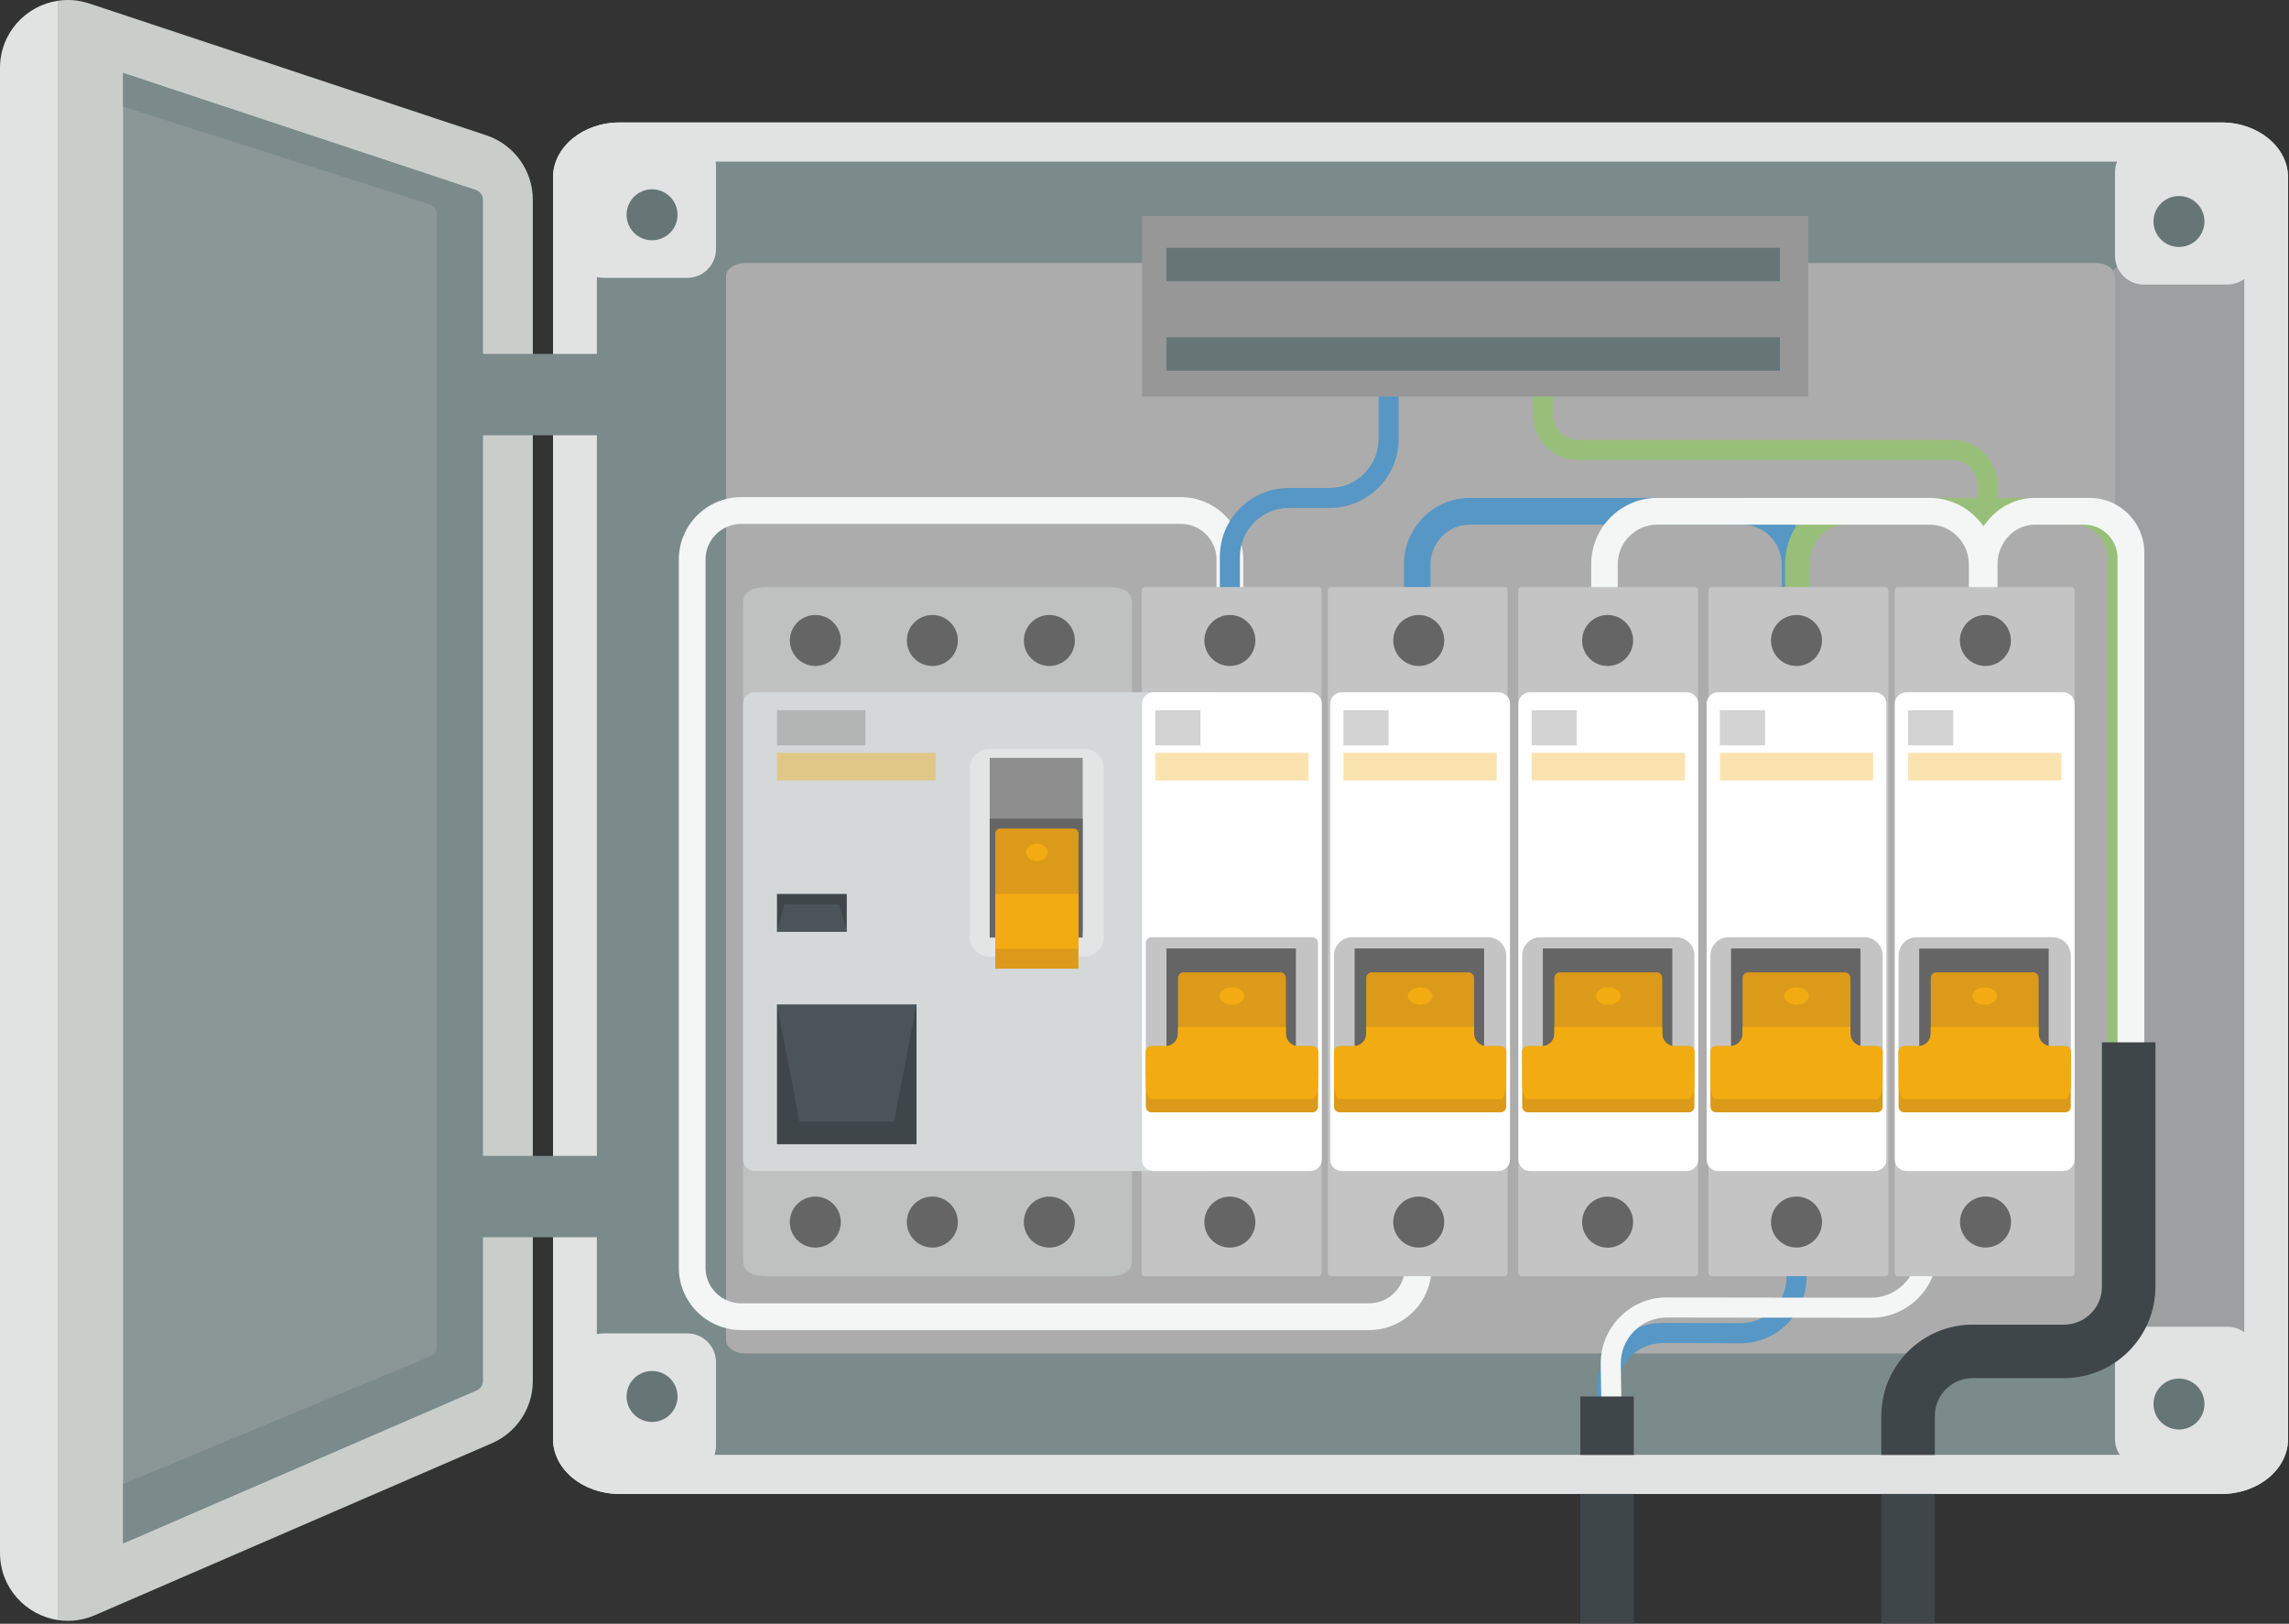 <?xml version="1.0" encoding="UTF-8"?> <svg xmlns="http://www.w3.org/2000/svg" width="1463" height="1038" viewBox="0 0 1463 1038" fill="none"><rect x="0" y="0" width="1463" height="1038" fill="#333333" stroke="none"/> <g clip-path="url(#clip0)"> <path d="M395.991 955.02C372.541 955.02 353.461 939.26 353.461 919.88V113.42C353.461 94.05 372.541 78.29 395.991 78.29H1419.85C1443.3 78.29 1462.38 94.05 1462.38 113.42V919.88C1462.38 939.25 1443.3 955.02 1419.85 955.02H395.991Z" fill="#D2DADC"></path> <path d="M1419.85 930.11H395.991C387.921 930.11 381.381 925.53 381.381 919.89V113.42C381.381 107.77 387.921 103.2 395.991 103.2H1419.85C1427.92 103.2 1434.46 107.78 1434.46 113.42V919.88C1434.46 925.53 1427.92 930.11 1419.85 930.11Z" fill="#7B8A8A"></path> <path d="M1423.71 103.57L1350.43 172.85C1351.28 174.02 1351.8 175.32 1351.8 176.72V843.51L1419.8 930.1C1427.92 930.1 1434.46 925.52 1434.46 919.88V113.42C1434.46 108.71 1429.9 104.76 1423.71 103.57Z" fill="#9DA0A0"></path> <path d="M1339.48 865.2H476.359C469.559 865.2 464.039 861.34 464.039 856.58V176.73C464.039 171.97 469.559 168.11 476.359 168.11H1339.48C1346.28 168.11 1351.8 171.97 1351.8 176.73V856.59C1351.8 861.34 1346.28 865.2 1339.48 865.2Z" fill="#ACACAC"></path> <path d="M1275.37 409.53L1262.55 409.34L1264.05 310.58C1264.12 306.19 1262.46 302.06 1259.38 298.93C1256.3 295.81 1252.2 294.09 1247.81 294.09H1008.85C992.88 294.09 979.84 281.09 979.79 265.12L979.75 253.51L992.57 253.47L992.61 265.08C992.64 274.01 999.93 281.27 1008.85 281.27H1247.81C1255.66 281.27 1263.01 284.35 1268.51 289.94C1274.01 295.53 1276.98 302.93 1276.86 310.78L1275.37 409.53Z" fill="#98BF79"></path> <path d="M1022.29 984.33L1020.72 888.65C1020.53 877.2 1024.86 866.41 1032.9 858.27C1040.94 850.12 1051.7 845.55 1063.11 845.7L1112.28 845.86C1120.23 845.86 1127.6 842.81 1133.17 837.27C1138.75 831.7 1141.82 824.3 1141.82 816.42V781.22H1154.64V816.42C1154.64 827.73 1150.23 838.36 1142.21 846.35C1134.23 854.3 1123.64 858.68 1112.37 858.68C1112.23 858.68 1063.06 858.52 1063.06 858.52C1055.02 858.52 1047.59 861.63 1042.01 867.28C1036.41 872.96 1033.39 880.48 1033.53 888.45L1035.1 984.13L1022.29 984.33Z" fill="#5697C5"></path> <path d="M1024.67 968.03L1023.1 872.35C1022.91 860.9 1027.24 850.11 1035.28 841.97C1043.32 833.82 1054.08 829.25 1065.49 829.4L1195.85 829.56C1203.8 829.56 1211.17 826.51 1216.74 820.97C1222.32 815.4 1225.4 808 1225.4 800.12V764.92H1238.22V800.12C1238.22 811.43 1233.81 822.06 1225.79 830.05C1217.81 838 1207.22 842.38 1195.95 842.38C1195.81 842.38 1065.45 842.22 1065.45 842.22C1057.41 842.22 1049.98 845.33 1044.4 850.98C1038.8 856.66 1035.78 864.18 1035.92 872.15L1037.49 967.83L1024.67 968.03Z" fill="#F4F6F6"></path> <path d="M875.07 850.24H473.72C451.74 850.24 433.85 832.35 433.85 810.37V357.68C433.85 335.7 451.74 317.81 473.72 317.81H754.75C776.73 317.81 794.62 335.7 794.62 357.68V409.43C794.62 414.15 790.79 417.98 786.07 417.98C781.35 417.98 777.52 414.15 777.52 409.43V357.68C777.52 345.12 767.3 334.9 754.74 334.9H473.72C461.16 334.9 450.94 345.12 450.94 357.68V810.37C450.94 822.93 461.16 833.15 473.72 833.15H875.07C887.63 833.15 897.85 822.93 897.85 810.37V781.2C897.85 776.48 901.68 772.65 906.4 772.65C911.12 772.65 914.95 776.48 914.95 781.2V810.36C914.94 832.35 897.06 850.24 875.07 850.24Z" fill="#F4F6F6"></path> <path d="M792.48 409.43H779.66V356.01C779.66 331.69 799.45 311.9 823.77 311.9H849.82C867.07 311.9 881.11 297.86 881.11 280.61V215.04H893.93V280.61C893.93 304.93 874.14 324.72 849.82 324.72H823.77C806.52 324.72 792.48 338.76 792.48 356.01V409.43Z" fill="#5697C5"></path> <path d="M914.309 410.87V360.76C914.309 346.78 925.589 335.4 939.459 335.4H1113.6C1127.46 335.4 1138.75 346.77 1138.75 360.76V410.5C1144.41 410.51 1150.06 410.45 1155.7 410.31V360.76C1155.7 337.35 1136.82 318.31 1113.6 318.31H939.459C916.249 318.31 897.359 337.35 897.359 360.76V411.22C903.009 411.11 908.659 410.99 914.309 410.87Z" fill="#5697C5"></path> <path d="M1179.71 318.3C1158.33 318.3 1140.93 337.34 1140.93 360.75V391.4C1140.93 395.85 1144.43 399.46 1148.74 399.46C1153.05 399.46 1156.55 395.85 1156.55 391.4V360.75C1156.55 346.77 1166.94 335.39 1179.71 335.39H1326.11C1337.54 335.39 1346.81 344.96 1346.81 356.76V671.57C1346.81 676.02 1350.31 679.63 1354.62 679.63H1355.57C1359.88 679.63 1363.38 676.02 1363.38 671.57V353.2C1363.38 333.93 1348.24 318.3 1329.56 318.3H1179.71Z" fill="#98BF79"></path> <path d="M1300.6 318.3C1278.53 318.3 1260.58 337.34 1260.58 360.75V391.4C1260.58 395.85 1264.19 399.46 1268.64 399.46C1273.09 399.46 1276.7 395.85 1276.7 391.4V360.75C1276.7 346.77 1287.42 335.39 1300.61 335.39H1332.05C1343.85 335.39 1353.42 344.96 1353.42 356.76V671.57C1353.42 676.02 1357.03 679.63 1361.48 679.63H1362.46C1366.91 679.63 1370.52 676.02 1370.52 671.57V353.2C1370.52 333.93 1354.9 318.3 1335.62 318.3H1300.6Z" fill="#F4F6F6"></path> <path d="M1038.1 435.25C1035.49 431.25 1033.96 426.48 1033.96 421.34V360.75C1033.96 346.77 1045.24 335.39 1059.11 335.39H1233.25C1247.11 335.39 1258.4 346.76 1258.4 360.75V421.34C1258.4 428.32 1255.57 434.63 1251.03 439.21C1257.73 439.31 1264.44 439.45 1271.14 439.68C1273.81 434.13 1275.35 427.92 1275.35 421.34V360.75C1275.35 337.34 1256.47 318.3 1233.25 318.3H1059.11C1035.9 318.3 1017.01 337.34 1017.01 360.75V421.34C1017.01 425.81 1017.74 430.11 1019.02 434.16C1025.39 434.29 1031.75 434.72 1038.1 435.25Z" fill="#F4F6F6"></path> <path d="M1323.98 815.82H1213.05C1211.95 815.82 1211.06 814.93 1211.06 813.83V377.27C1211.06 376.17 1211.95 375.28 1213.05 375.28H1323.98C1325.08 375.28 1325.97 376.17 1325.97 377.27V813.83C1325.97 814.93 1325.08 815.82 1323.98 815.82Z" fill="#C4C4C4"></path> <path d="M1204.96 815.82H1094.03C1092.93 815.82 1092.04 814.93 1092.04 813.83V377.27C1092.04 376.17 1092.93 375.28 1094.03 375.28H1204.96C1206.06 375.28 1206.95 376.17 1206.95 377.27V813.83C1206.95 814.93 1206.05 815.82 1204.96 815.82Z" fill="#C4C4C4"></path> <path d="M1083.29 815.82H972.349C971.249 815.82 970.359 814.93 970.359 813.83V377.27C970.359 376.17 971.249 375.28 972.349 375.28H1083.28C1084.38 375.28 1085.27 376.17 1085.27 377.27V813.83C1085.28 814.93 1084.38 815.82 1083.29 815.82Z" fill="#C4C4C4"></path> <path d="M961.619 815.82H850.679C849.579 815.82 848.689 814.93 848.689 813.83V377.27C848.689 376.17 849.579 375.28 850.679 375.28H961.609C962.709 375.28 963.599 376.17 963.599 377.27V813.83C963.599 814.93 962.709 815.82 961.619 815.82Z" fill="#C4C4C4"></path> <path d="M842.59 815.82H731.66C730.56 815.82 729.67 814.93 729.67 813.83V377.27C729.67 376.17 730.56 375.28 731.66 375.28H842.59C843.69 375.28 844.58 376.17 844.58 377.27V813.83C844.58 814.93 843.69 815.82 842.59 815.82Z" fill="#C4C4C4"></path> <path d="M1268.95 425.73C1277.95 425.73 1285.25 418.432 1285.25 409.43C1285.25 400.428 1277.95 393.13 1268.95 393.13C1259.95 393.13 1252.65 400.428 1252.65 409.43C1252.65 418.432 1259.95 425.73 1268.95 425.73Z" fill="#666565"></path> <path d="M1285.14 783.719C1286.54 774.826 1280.46 766.483 1271.57 765.084C1262.67 763.685 1254.33 769.76 1252.93 778.653C1251.53 787.547 1257.61 795.89 1266.5 797.289C1275.39 798.688 1283.74 792.613 1285.14 783.719Z" fill="#666565"></path> <path d="M1164.53 409.43C1164.53 418.43 1157.23 425.73 1148.23 425.73C1139.23 425.73 1131.93 418.43 1131.93 409.43C1131.93 400.43 1139.23 393.13 1148.23 393.13C1157.24 393.13 1164.53 400.43 1164.53 409.43Z" fill="#666565"></path> <path d="M1164.53 781.2C1164.53 790.2 1157.23 797.5 1148.23 797.5C1139.23 797.5 1131.93 790.2 1131.93 781.2C1131.93 772.2 1139.23 764.9 1148.23 764.9C1157.24 764.91 1164.53 772.2 1164.53 781.2Z" fill="#666565"></path> <path d="M1027.51 425.73C1036.51 425.73 1043.81 418.432 1043.81 409.43C1043.81 400.428 1036.51 393.13 1027.51 393.13C1018.51 393.13 1011.21 400.428 1011.21 409.43C1011.21 418.432 1018.51 425.73 1027.51 425.73Z" fill="#666565"></path> <path d="M1036.03 795.156C1043.71 790.449 1046.11 780.412 1041.4 772.739C1036.7 765.065 1026.66 762.661 1018.99 767.368C1011.31 772.075 1008.91 782.112 1013.62 789.785C1018.32 797.459 1028.36 799.863 1036.03 795.156Z" fill="#666565"></path> <path d="M906.79 425.73C915.792 425.73 923.09 418.432 923.09 409.43C923.09 400.428 915.792 393.13 906.79 393.13C897.788 393.13 890.49 400.428 890.49 409.43C890.49 418.432 897.788 425.73 906.79 425.73Z" fill="#666565"></path> <path d="M922.977 782.988C923.961 774.04 917.505 765.988 908.556 765.004C899.608 764.02 891.557 770.477 890.573 779.425C889.589 788.373 896.045 796.425 904.993 797.409C913.941 798.393 921.993 791.936 922.977 782.988Z" fill="#666565"></path> <path d="M786.07 425.73C795.072 425.73 802.37 418.432 802.37 409.43C802.37 400.428 795.072 393.13 786.07 393.13C777.067 393.13 769.77 400.428 769.77 409.43C769.77 418.432 777.067 425.73 786.07 425.73Z" fill="#666565"></path> <path d="M802.149 783.85C803.595 774.965 797.564 766.59 788.679 765.144C779.794 763.698 771.419 769.729 769.973 778.614C768.527 787.5 774.558 795.874 783.444 797.32C792.329 798.766 800.704 792.735 802.149 783.85Z" fill="#666565"></path> <path d="M707.459 375.28H491.009C477.419 375.28 474.949 380 474.949 385.82V805.29C474.949 811.11 477.419 815.83 491.009 815.83H707.459C721.049 815.83 723.519 811.11 723.519 805.29V385.82C723.519 380 721.049 375.28 707.459 375.28Z" fill="#BFC0C0"></path> <path d="M670.7 425.73C679.703 425.73 687 418.432 687 409.43C687 400.428 679.703 393.13 670.7 393.13C661.698 393.13 654.4 400.428 654.4 409.43C654.4 418.432 661.698 425.73 670.7 425.73Z" fill="#666565"></path> <path d="M686.771 783.839C688.216 774.954 682.185 766.579 673.3 765.133C664.415 763.687 656.04 769.718 654.594 778.603C653.149 787.489 659.179 795.863 668.065 797.309C676.95 798.755 685.325 792.724 686.771 783.839Z" fill="#666565"></path> <path d="M521.13 425.73C530.132 425.73 537.43 418.432 537.43 409.43C537.43 400.428 530.132 393.13 521.13 393.13C512.128 393.13 504.83 400.428 504.83 409.43C504.83 418.432 512.128 425.73 521.13 425.73Z" fill="#666565"></path> <path d="M537.242 783.482C538.49 774.567 532.276 766.327 523.361 765.079C514.446 763.83 506.207 770.045 504.958 778.96C503.709 787.875 509.924 796.114 518.839 797.363C527.754 798.611 535.993 792.396 537.242 783.482Z" fill="#666565"></path> <path d="M595.911 425.73C604.914 425.73 612.211 418.432 612.211 409.43C612.211 400.428 604.914 393.13 595.911 393.13C586.909 393.13 579.611 400.428 579.611 409.43C579.611 418.432 586.909 425.73 595.911 425.73Z" fill="#666565"></path> <path d="M612.1 782.985C613.084 774.037 606.628 765.985 597.679 765.001C588.731 764.017 580.68 770.473 579.696 779.422C578.712 788.37 585.168 796.421 594.116 797.405C603.064 798.389 611.116 791.933 612.1 782.985Z" fill="#666565"></path> <path d="M482.309 748.57H774.909V442.54H482.309C478.249 442.54 474.949 445.83 474.949 449.9V741.21C474.949 745.27 478.239 748.57 482.309 748.57Z" fill="#D4D8D8"></path> <path d="M1318.62 442.54H1218.4C1214.34 442.54 1211.05 445.83 1211.05 449.89V741.23C1211.05 745.29 1214.34 748.58 1218.4 748.58H1318.62C1322.68 748.58 1325.97 745.29 1325.97 741.23V449.88C1325.97 445.83 1322.68 442.54 1318.62 442.54Z" fill="white"></path> <path d="M1311.89 690.51H1225.13C1218.69 690.51 1213.47 685.29 1213.47 678.85V610.79C1213.47 604.35 1218.69 599.13 1225.13 599.13H1311.89C1318.33 599.13 1323.55 604.35 1323.55 610.79V678.85C1323.55 685.29 1318.33 690.51 1311.89 690.51Z" fill="#C4C4C4"></path> <path d="M1309.33 606.35H1226.73V687.79H1309.33V606.35Z" fill="#8F8E8E"></path> <path d="M1309.33 606.51H1226.73V676.12H1309.33V606.51Z" fill="#666565"></path> <path d="M1319.92 668.73H1310.85C1306.51 668.73 1302.99 665.21 1302.99 660.87V625.19C1302.99 623.19 1301.37 621.56 1299.36 621.56H1237.67C1235.67 621.56 1234.04 623.18 1234.04 625.19V660.87C1234.04 665.21 1230.52 668.73 1226.18 668.73H1217.11C1215.11 668.73 1213.48 670.35 1213.48 672.36V707.44C1213.48 709.44 1215.1 711.07 1217.11 711.07H1319.93C1321.93 711.07 1323.56 709.45 1323.56 707.44V672.36C1323.55 670.36 1321.93 668.73 1319.92 668.73Z" fill="#DB9A1A"></path> <path d="M1319.92 668.73H1310.85C1306.51 668.73 1302.99 665.21 1302.99 660.87V656.49H1234.04V660.87C1234.04 665.21 1230.52 668.73 1226.18 668.73H1217.11C1215.11 668.73 1213.48 670.35 1213.48 672.36V692.72C1213.48 698.18 1215.1 702.6 1217.11 702.6H1319.93C1321.93 702.6 1323.56 698.18 1323.56 692.72V672.36C1323.55 670.36 1321.93 668.73 1319.92 668.73Z" fill="#F2AC11"></path> <path d="M1268.52 642.25C1272.9 642.25 1276.45 639.77 1276.45 636.71C1276.45 633.651 1272.9 631.17 1268.52 631.17C1264.14 631.17 1260.59 633.651 1260.59 636.71C1260.59 639.77 1264.14 642.25 1268.52 642.25Z" fill="#F2AC11"></path> <path opacity="0.33" d="M1317.51 481.25H1219.53V498.89H1317.51V481.25Z" fill="#F2AC11"></path> <path opacity="0.42" d="M1248.39 453.99H1219.53V476.44H1248.39V453.99Z" fill="#979797"></path> <path d="M1198.34 442.54H1098.12C1094.06 442.54 1090.77 445.83 1090.77 449.89V741.23C1090.77 745.29 1094.06 748.58 1098.12 748.58H1198.34C1202.4 748.58 1205.69 745.29 1205.69 741.23V449.88C1205.69 445.83 1202.4 442.54 1198.34 442.54Z" fill="white"></path> <path d="M1191.61 690.51H1104.85C1098.41 690.51 1093.19 685.29 1093.19 678.85V610.79C1093.19 604.35 1098.41 599.13 1104.85 599.13H1191.61C1198.05 599.13 1203.27 604.35 1203.27 610.79V678.85C1203.27 685.29 1198.05 690.51 1191.61 690.51Z" fill="#C4C4C4"></path> <path d="M1189.05 606.35H1106.45V687.79H1189.05V606.35Z" fill="#8F8E8E"></path> <path d="M1189.05 606.35H1106.45V676.12H1189.05V606.35Z" fill="#666565"></path> <path d="M1199.64 668.73H1190.57C1186.23 668.73 1182.71 665.21 1182.71 660.87V625.19C1182.71 623.19 1181.09 621.56 1179.08 621.56H1117.39C1115.39 621.56 1113.76 623.18 1113.76 625.19V660.87C1113.76 665.21 1110.24 668.73 1105.9 668.73H1096.83C1094.83 668.73 1093.2 670.35 1093.2 672.36V707.44C1093.2 709.44 1094.82 711.07 1096.83 711.07H1199.65C1201.65 711.07 1203.28 709.45 1203.28 707.44V672.36C1203.27 670.36 1201.64 668.73 1199.64 668.73Z" fill="#DB9A1A"></path> <path d="M1199.64 668.73H1190.57C1186.23 668.73 1182.71 665.21 1182.71 660.87V656.49H1113.76V660.87C1113.76 665.21 1110.24 668.73 1105.9 668.73H1096.83C1094.83 668.73 1093.2 670.35 1093.2 672.36V692.72C1093.2 698.18 1094.82 702.6 1096.83 702.6H1199.65C1201.65 702.6 1203.28 698.18 1203.28 692.72V672.36C1203.27 670.36 1201.64 668.73 1199.64 668.73Z" fill="#F2AC11"></path> <path d="M1148.23 642.25C1152.61 642.25 1156.16 639.77 1156.16 636.71C1156.16 633.651 1152.61 631.17 1148.23 631.17C1143.85 631.17 1140.3 633.651 1140.3 636.71C1140.3 639.77 1143.85 642.25 1148.23 642.25Z" fill="#F2AC11"></path> <path opacity="0.33" d="M1197.22 481.25H1099.24V498.89H1197.22V481.25Z" fill="#F2AC11"></path> <path opacity="0.42" d="M1128.1 453.99H1099.24V476.44H1128.1V453.99Z" fill="#979797"></path> <path d="M1370.23 848.1H1423.55C1433.73 848.1 1441.98 856.35 1441.98 866.53V919.85C1441.98 930.03 1433.73 938.28 1423.55 938.28H1370.23C1360.05 938.28 1351.8 930.03 1351.8 919.85V866.53C1351.8 856.35 1360.05 848.1 1370.23 848.1Z" fill="#E1E3E3"></path> <path d="M1078.05 442.54H977.831C973.771 442.54 970.48 445.83 970.48 449.89V741.23C970.48 745.29 973.771 748.58 977.831 748.58H1078.05C1082.11 748.58 1085.4 745.29 1085.4 741.23V449.88C1085.4 445.83 1082.11 442.54 1078.05 442.54Z" fill="white"></path> <path d="M1071.32 690.51H984.56C978.12 690.51 972.9 685.29 972.9 678.85V610.79C972.9 604.35 978.12 599.13 984.56 599.13H1071.32C1077.76 599.13 1082.98 604.35 1082.98 610.79V678.85C1082.98 685.29 1077.76 690.51 1071.32 690.51Z" fill="#C4C4C4"></path> <path d="M1068.76 606.35H986.16V687.79H1068.76V606.35Z" fill="#8F8E8E"></path> <path d="M1068.76 606.35H986.16V676.12H1068.76V606.35Z" fill="#666565"></path> <path d="M1079.35 668.73H1070.28C1065.94 668.73 1062.42 665.21 1062.42 660.87V625.19C1062.42 623.19 1060.8 621.56 1058.79 621.56H997.1C995.1 621.56 993.47 623.18 993.47 625.19V660.87C993.47 665.21 989.95 668.73 985.61 668.73H976.54C974.54 668.73 972.91 670.35 972.91 672.36V707.44C972.91 709.44 974.53 711.07 976.54 711.07H1079.36C1081.36 711.07 1082.99 709.45 1082.99 707.44V672.36C1082.98 670.36 1081.36 668.73 1079.35 668.73Z" fill="#DB9A1A"></path> <path d="M1079.35 668.73H1070.28C1065.94 668.73 1062.42 665.21 1062.42 660.87V656.49H993.47V660.87C993.47 665.21 989.95 668.73 985.61 668.73H976.54C974.54 668.73 972.91 670.35 972.91 672.36V692.72C972.91 698.18 974.53 702.6 976.54 702.6H1079.36C1081.36 702.6 1082.99 698.18 1082.99 692.72V672.36C1082.98 670.36 1081.36 668.73 1079.35 668.73Z" fill="#F2AC11"></path> <path d="M1035.87 636.71C1035.87 639.77 1032.32 642.25 1027.94 642.25C1023.56 642.25 1020.01 639.77 1020.01 636.71C1020.01 633.65 1023.56 631.17 1027.94 631.17C1032.32 631.17 1035.87 633.65 1035.87 636.71Z" fill="#F2AC11"></path> <path opacity="0.33" d="M1076.94 481.25H978.961V498.89H1076.94V481.25Z" fill="#F2AC11"></path> <path opacity="0.42" d="M1007.82 453.99H978.961V476.44H1007.82V453.99Z" fill="#979797"></path> <path d="M957.769 442.54H857.549C853.489 442.54 850.199 445.83 850.199 449.89V741.23C850.199 745.29 853.489 748.58 857.549 748.58H957.769C961.829 748.58 965.119 745.29 965.119 741.23V449.88C965.109 445.83 961.829 442.54 957.769 442.54Z" fill="white"></path> <path d="M951.039 690.51H864.279C857.839 690.51 852.619 685.29 852.619 678.85V610.79C852.619 604.35 857.839 599.13 864.279 599.13H951.039C957.479 599.13 962.699 604.35 962.699 610.79V678.85C962.699 685.29 957.479 690.51 951.039 690.51Z" fill="#C4C4C4"></path> <path d="M948.481 606.35H865.881V687.79H948.481V606.35Z" fill="#8F8E8E"></path> <path d="M948.481 606.35H865.881V676.12H948.481V606.35Z" fill="#666565"></path> <path d="M959.071 668.73H950.001C945.661 668.73 942.141 665.21 942.141 660.87V625.19C942.141 623.19 940.521 621.56 938.511 621.56H876.821C874.821 621.56 873.191 623.18 873.191 625.19V660.87C873.191 665.21 869.671 668.73 865.331 668.73H856.261C854.261 668.73 852.631 670.35 852.631 672.36V707.44C852.631 709.44 854.251 711.07 856.261 711.07H959.081C961.081 711.07 962.711 709.45 962.711 707.44V672.36C962.701 670.36 961.071 668.73 959.071 668.73Z" fill="#DB9A1A"></path> <path d="M959.071 668.73H950.001C945.661 668.73 942.141 665.21 942.141 660.87V656.49H873.191V660.87C873.191 665.21 869.671 668.73 865.331 668.73H856.261C854.261 668.73 852.631 670.35 852.631 672.36V692.72C852.631 698.18 854.251 702.6 856.261 702.6H959.081C961.081 702.6 962.711 698.18 962.711 692.72V672.36C962.701 670.36 961.071 668.73 959.071 668.73Z" fill="#F2AC11"></path> <path d="M920.119 636.71C920.119 641.52 914.539 645.42 907.659 645.42C900.779 645.42 895.189 641.52 895.189 636.71C895.189 631.9 900.769 628 907.659 628C914.539 628 920.119 631.9 920.119 636.71Z" fill="#DB9A1A"></path> <path d="M907.66 642.25C912.04 642.25 915.591 639.77 915.591 636.71C915.591 633.651 912.04 631.17 907.66 631.17C903.281 631.17 899.73 633.651 899.73 636.71C899.73 639.77 903.281 642.25 907.66 642.25Z" fill="#F2AC11"></path> <path opacity="0.33" d="M956.65 481.25H858.67V498.89H956.65V481.25Z" fill="#F2AC11"></path> <path opacity="0.42" d="M887.53 453.99H858.67V476.44H887.53V453.99Z" fill="#979797"></path> <path d="M837.48 442.54H737.26C733.2 442.54 729.91 445.83 729.91 449.89V741.23C729.91 745.29 733.2 748.58 737.26 748.58H837.48C841.54 748.58 844.83 745.29 844.83 741.23V449.88C844.83 445.83 841.54 442.54 837.48 442.54Z" fill="white"></path> <path d="M838.61 690.51H736.13C734.03 690.51 732.33 688.81 732.33 686.71V602.93C732.33 600.83 734.03 599.13 736.13 599.13H838.61C840.71 599.13 842.41 600.83 842.41 602.93V686.71C842.41 688.81 840.71 690.51 838.61 690.51Z" fill="#C4C4C4"></path> <path d="M828.19 606.35H745.59V687.79H828.19V606.35Z" fill="#8F8E8E"></path> <path d="M828.19 606.35H745.59V676.12H828.19V606.35Z" fill="#666565"></path> <path d="M838.78 668.73H829.71C825.37 668.73 821.85 665.21 821.85 660.87V625.19C821.85 623.19 820.23 621.56 818.22 621.56H756.53C754.53 621.56 752.9 623.18 752.9 625.19V660.87C752.9 665.21 749.38 668.73 745.04 668.73H735.97C733.97 668.73 732.34 670.35 732.34 672.36V707.44C732.34 709.44 733.96 711.07 735.97 711.07H838.79C840.79 711.07 842.42 709.45 842.42 707.44V672.36C842.41 670.36 840.79 668.73 838.78 668.73Z" fill="#DB9A1A"></path> <path d="M838.78 668.73H829.71C825.37 668.73 821.85 665.21 821.85 660.87V656.49H752.9V660.87C752.9 665.21 749.38 668.73 745.04 668.73H735.97C733.97 668.73 732.34 670.35 732.34 672.36V692.72C732.34 698.18 733.96 702.6 735.97 702.6H838.79C840.79 702.6 842.42 698.18 842.42 692.72V672.36C842.41 670.36 840.79 668.73 838.78 668.73Z" fill="#F2AC11"></path> <path d="M795.299 636.71C795.299 639.77 791.749 642.25 787.369 642.25C782.989 642.25 779.439 639.77 779.439 636.71C779.439 633.65 782.989 631.17 787.369 631.17C791.749 631.17 795.299 633.65 795.299 636.71Z" fill="#F2AC11"></path> <path opacity="0.33" d="M836.361 481.25H738.381V498.89H836.361V481.25Z" fill="#F2AC11"></path> <path opacity="0.42" d="M767.241 453.99H738.381V476.44H767.241V453.99Z" fill="#979797"></path> <path d="M585.8 642.24H496.6V731.44H585.8V642.24Z" fill="#3F4649"></path> <path d="M541.2 571.47H496.6V595.56H541.2V571.47Z" fill="#3F4649"></path> <path d="M541.2 595.55H496.6L501.41 578.08H536.39L541.2 595.55Z" fill="#4B5458"></path> <path d="M585.8 642.24H496.6L511.03 717.01H571.37L585.8 642.24Z" fill="#4B5458"></path> <path opacity="0.4" d="M598.04 481.25H496.6V498.89H598.04V481.25Z" fill="#F2AC11"></path> <path opacity="0.42" d="M553.13 453.99H496.6V476.44H553.13V453.99Z" fill="#878787"></path> <path d="M693.139 611.36H632.259C625.419 611.36 619.869 605.82 619.869 598.97V491.23C619.869 484.39 625.409 478.85 632.259 478.85H693.139C699.979 478.85 705.529 484.39 705.529 491.23V598.97C705.529 605.81 699.979 611.36 693.139 611.36Z" fill="#E3E5E5"></path> <path d="M691.99 484.46H632.57V595.92H691.99V484.46Z" fill="#8F8E8E"></path> <path d="M691.99 523.31H632.57V599.35H691.99V523.31Z" fill="#666565"></path> <path d="M686.469 529.7H638.919C637.379 529.7 636.119 531.32 636.119 533.33V538.17H689.259V533.33C689.269 531.32 688.019 529.7 686.469 529.7Z" fill="#D19000"></path> <path d="M636.129 538.17V619.21H689.269V569.01V533.33C689.269 531.33 688.019 529.7 686.469 529.7H638.919C637.379 529.7 636.119 531.32 636.119 533.33V538.17H636.129Z" fill="#DB9A1A"></path> <path d="M669.63 544.85C669.63 547.91 666.53 550.39 662.7 550.39C658.87 550.39 655.77 547.91 655.77 544.85C655.77 541.79 658.87 539.31 662.7 539.31C666.53 539.31 669.63 541.79 669.63 544.85Z" fill="#F2AC11"></path> <path d="M689.271 571.47H636.131V606.51H689.271V571.47Z" fill="#F2AC11"></path> <path d="M1236.62 1037.64H1202.43V905.17C1202.43 872.97 1228.63 846.77 1260.83 846.77H1319.22C1332.57 846.77 1343.44 835.91 1343.44 822.56V666.31H1377.63V822.55C1377.63 854.75 1351.43 880.95 1319.23 880.95H1260.84C1247.49 880.95 1236.62 891.81 1236.62 905.17V1037.64Z" fill="#3F4649"></path> <path d="M1155.7 138.11H729.92V253.49H1155.7V138.11Z" fill="#979797"></path> <path d="M1137.63 158.41H745.59V179.78H1137.63V158.41Z" fill="#667575"></path> <path d="M1137.63 215.57H745.59V236.94H1137.63V215.57Z" fill="#667575"></path> <path d="M439.199 177.64H385.879C375.699 177.64 367.449 169.39 367.449 159.21V105.89C367.449 95.71 375.699 87.46 385.879 87.46H439.199C449.379 87.46 457.629 95.71 457.629 105.89V159.21C457.629 169.39 449.379 177.64 439.199 177.64Z" fill="#E1E3E3"></path> <path d="M433.051 137.31C433.051 146.31 425.761 153.6 416.761 153.6C407.761 153.6 400.471 146.31 400.471 137.31C400.471 128.31 407.761 121.02 416.761 121.02C425.761 121.02 433.051 128.31 433.051 137.31Z" fill="#667575"></path> <path d="M1370.23 181.91H1423.55C1433.73 181.91 1441.98 173.66 1441.98 163.48V110.16C1441.98 99.98 1433.73 91.73 1423.55 91.73H1370.23C1360.05 91.73 1351.8 99.98 1351.8 110.16V163.48C1351.8 173.66 1360.05 181.91 1370.23 181.91Z" fill="#E1E3E3"></path> <path d="M439.199 852.37H385.879C375.699 852.37 367.449 860.62 367.449 870.8V924.12C367.449 934.3 375.699 942.55 385.879 942.55H439.199C449.379 942.55 457.629 934.3 457.629 924.12V870.8C457.629 860.62 449.379 852.37 439.199 852.37Z" fill="#E1E3E3"></path> <path d="M433.051 892.7C433.051 883.7 425.761 876.41 416.761 876.41C407.761 876.41 400.471 883.7 400.471 892.7C400.471 901.7 407.761 908.99 416.761 908.99C425.761 908.99 433.051 901.7 433.051 892.7Z" fill="#667575"></path> <path d="M1392.67 157.88C1401.67 157.88 1408.96 150.587 1408.96 141.59C1408.96 132.593 1401.67 125.3 1392.67 125.3C1383.67 125.3 1376.38 132.593 1376.38 141.59C1376.38 150.587 1383.67 157.88 1392.67 157.88Z" fill="#667575"></path> <path d="M1395.77 913.529C1404.6 911.824 1410.38 903.281 1408.67 894.447C1406.97 885.613 1398.43 879.834 1389.59 881.539C1380.76 883.244 1374.98 891.787 1376.68 900.621C1378.39 909.455 1386.93 915.234 1395.77 913.529Z" fill="#667575"></path> <path d="M1044.16 1037.64C1044.18 1037.13 1044.24 1036.64 1044.24 1036.13V892.7H1010.05V1036.12C1010.05 1036.63 1010 1037.13 1009.97 1037.63H1044.16V1037.64Z" fill="#3F4649"></path> <path d="M1419.85 78.29H395.991C372.541 78.29 353.461 94.05 353.461 113.42V919.88C353.461 939.25 372.541 955.02 395.991 955.02H1419.85C1443.3 955.02 1462.38 939.26 1462.38 919.88V113.42C1462.38 94.05 1443.3 78.29 1419.85 78.29ZM1434.46 919.89C1434.46 925.54 1427.92 930.11 1419.85 930.11H395.991C387.921 930.11 381.381 925.53 381.381 919.89V113.42C381.381 107.77 387.921 103.2 395.991 103.2H1419.85C1427.92 103.2 1434.46 107.78 1434.46 113.42V919.89V919.89Z" fill="#E1E3E3"></path> <path d="M36.88 0.5C16.61 3.6 0 21.02 0 43.43V992.67C0 1015.27 16.76 1032.51 36.88 1035.62V0.5Z" fill="#E1E3E3"></path> <path d="M310.81 86.49L57.09 2.24C50.26 -0.03 43.38 -0.5 36.88 0.5V1035.62C35.66 1035.43 34.45 1035.19 33.25 1034.89C41.96 1037.01 51.48 1036.48 60.67 1032.5L314.39 922.6C330.27 915.72 340.55 900.07 340.55 882.77V127.69C340.54 108.99 328.56 92.39 310.81 86.49Z" fill="#C9CECB"></path> <path d="M78.67 46.63L304.11 121.49C306.78 122.38 308.58 124.87 308.58 127.69V882.76C308.58 885.37 307.03 887.72 304.64 888.76L78.67 986.64V46.63Z" fill="#8B9696"></path> <path d="M304.11 121.49L78.67 46.63V68.13L274.61 130.58C277.28 131.43 279.08 133.82 279.08 136.53V861.26C279.08 863.76 277.54 866.02 275.14 867.02L78.67 948.7V986.64L304.65 888.76C307.04 887.72 308.59 885.37 308.59 882.76V127.69C308.58 124.87 306.78 122.38 304.11 121.49Z" fill="#7B8A8A"></path> <path d="M400.469 226.25H289.869V278.25H400.469V226.25Z" fill="#7B8A8A"></path> <path d="M400.469 738.9H289.869V790.9H400.469V738.9Z" fill="#7B8A8A"></path> </g> <defs> <clipPath id="clip0"> <rect width="1462.38" height="1037.64" fill="white"></rect> </clipPath> </defs> </svg> 